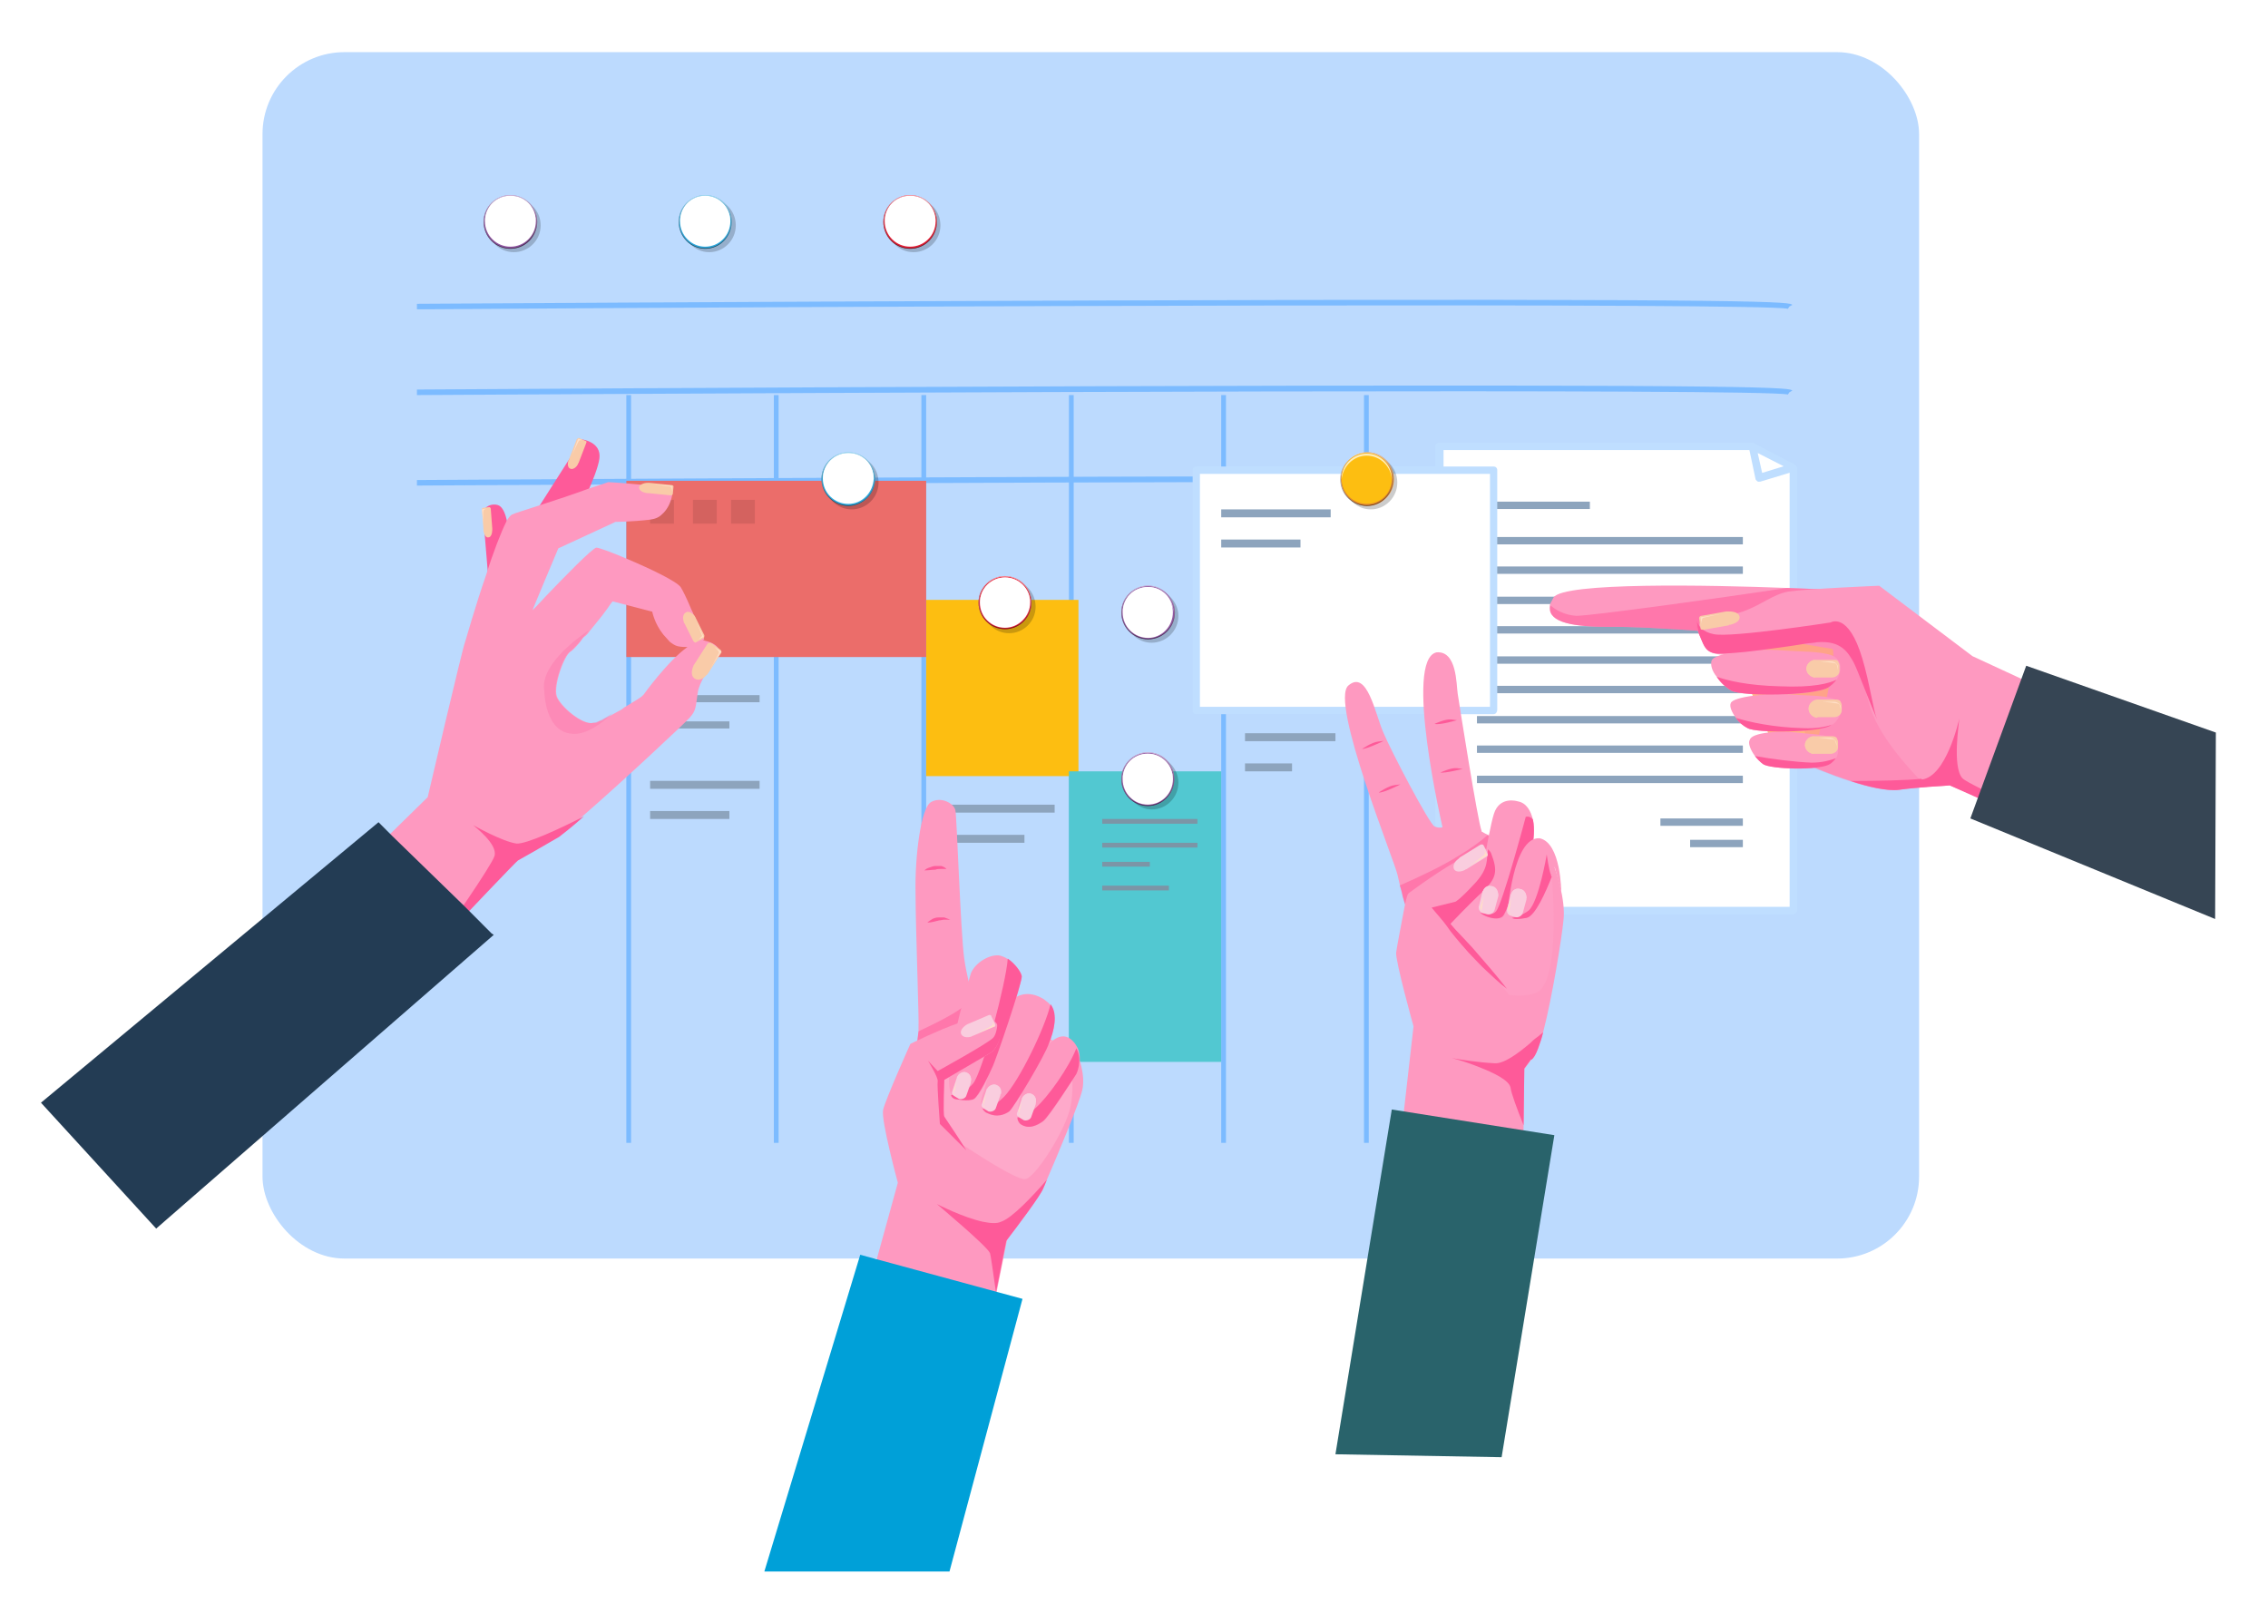 <?xml version="1.0" encoding="UTF-8"?>
<svg width="609px" height="436px" viewBox="0 0 609 436" version="1.1" xmlns="http://www.w3.org/2000/svg" xmlns:xlink="http://www.w3.org/1999/xlink">
    <title>img/product vision board</title>
    <defs>
        <filter x="-7.9%" y="-11.3%" width="115.8%" height="122.6%" filterUnits="objectBoundingBox" id="filter-1">
            <feOffset dx="0" dy="8" in="SourceAlpha" result="shadowOffsetOuter1"></feOffset>
            <feGaussianBlur stdDeviation="8" in="shadowOffsetOuter1" result="shadowBlurOuter1"></feGaussianBlur>
            <feColorMatrix values="0 0 0 0 0   0 0 0 0 0   0 0 0 0 0  0 0 0 0.1 0" type="matrix" in="shadowBlurOuter1" result="shadowMatrixOuter1"></feColorMatrix>
            <feMerge>
                <feMergeNode in="shadowMatrixOuter1"></feMergeNode>
                <feMergeNode in="SourceGraphic"></feMergeNode>
            </feMerge>
        </filter>
        <linearGradient x1="50.311%" y1="100.592%" x2="50.311%" y2="1.568%" id="linearGradient-2">
            <stop stop-color="#FFFFFF" offset="0%"></stop>
            <stop stop-color="#FFFFFF" offset="100%"></stop>
        </linearGradient>
        <linearGradient x1="50.296%" y1="100.071%" x2="50.296%" y2="-0.586%" id="linearGradient-3">
            <stop stop-color="#000000" offset="0%"></stop>
            <stop stop-color="#FFFFFF" offset="100%"></stop>
        </linearGradient>
        <linearGradient x1="49.888%" y1="100.595%" x2="49.888%" y2="1.569%" id="linearGradient-4">
            <stop stop-color="#FFFFFF" offset="0%"></stop>
            <stop stop-color="#FFFFFF" offset="100%"></stop>
        </linearGradient>
        <linearGradient x1="49.894%" y1="100.072%" x2="49.894%" y2="-0.585%" id="linearGradient-5">
            <stop stop-color="#000000" offset="0%"></stop>
            <stop stop-color="#FFFFFF" offset="100%"></stop>
        </linearGradient>
        <linearGradient x1="49.386%" y1="100.592%" x2="49.386%" y2="1.568%" id="linearGradient-6">
            <stop stop-color="#FFFFFF" offset="0%"></stop>
            <stop stop-color="#FFFFFF" offset="100%"></stop>
        </linearGradient>
        <linearGradient x1="49.418%" y1="100.072%" x2="49.418%" y2="-0.586%" id="linearGradient-7">
            <stop stop-color="#000000" offset="0%"></stop>
            <stop stop-color="#FFFFFF" offset="100%"></stop>
        </linearGradient>
        <linearGradient x1="50.181%" y1="99.835%" x2="50.181%" y2="0.811%" id="linearGradient-8">
            <stop stop-color="#FFFFFF" offset="0%"></stop>
            <stop stop-color="#FFFFFF" offset="100%"></stop>
        </linearGradient>
        <linearGradient x1="49.528%" y1="100.636%" x2="49.528%" y2="-0.022%" id="linearGradient-9">
            <stop stop-color="#000000" offset="0%"></stop>
            <stop stop-color="#FFFFFF" offset="100%"></stop>
        </linearGradient>
        <linearGradient x1="50.019%" y1="99.497%" x2="50.019%" y2="0.473%" id="linearGradient-10">
            <stop stop-color="#FFFFFF" offset="0%"></stop>
            <stop stop-color="#FFFFFF" offset="100%"></stop>
        </linearGradient>
        <linearGradient x1="50.019%" y1="100.315%" x2="50.019%" y2="-0.342%" id="linearGradient-11">
            <stop stop-color="#000000" offset="0%"></stop>
            <stop stop-color="#FFFFFF" offset="100%"></stop>
        </linearGradient>
        <linearGradient x1="49.501%" y1="100.543%" x2="49.501%" y2="1.519%" id="linearGradient-12">
            <stop stop-color="#FFFFFF" offset="0%"></stop>
            <stop stop-color="#FFFFFF" offset="100%"></stop>
        </linearGradient>
        <linearGradient x1="49.528%" y1="100.024%" x2="49.528%" y2="-0.632%" id="linearGradient-13">
            <stop stop-color="#000000" offset="0%"></stop>
            <stop stop-color="#FFFFFF" offset="100%"></stop>
        </linearGradient>
        <linearGradient x1="50.464%" y1="100.024%" x2="50.464%" y2="-0.632%" id="linearGradient-14">
            <stop stop-color="#000000" offset="0%"></stop>
            <stop stop-color="#FFFFFF" offset="100%"></stop>
        </linearGradient>
        <linearGradient x1="50.357%" y1="99.904%" x2="50.357%" y2="0.878%" id="linearGradient-15">
            <stop stop-color="#FFFFFF" offset="0%"></stop>
            <stop stop-color="#FFFFFF" offset="100%"></stop>
        </linearGradient>
        <linearGradient x1="50.313%" y1="100.699%" x2="50.313%" y2="0.042%" id="linearGradient-16">
            <stop stop-color="#000000" offset="0%"></stop>
            <stop stop-color="#FFFFFF" offset="100%"></stop>
        </linearGradient>
    </defs>
    <g id="🟢--02-Services" stroke="none" stroke-width="1" fill="none" fill-rule="evenodd">
        <g id="02-11c-Discovery-Phase" transform="translate(-53, -1854)" fill-rule="nonzero">
            <g id="Stap-2-Productviesie" transform="translate(64, 1784)">
                <g id="img/product-vision-board" filter="url(#filter-1)" transform="translate(0, 76)">
                    <g id="Group" transform="translate(24.832, 0)" fill="#BCDAFE">
                        <rect id="Rectangle" x="34.658" y="0" width="444.82" height="323.919" rx="22"></rect>
                    </g>
                    <g id="Group" transform="translate(171.239, 38.365)">
                        <path d="M15.335,8.135 C15.335,12.203 12.049,15.346 8.215,15.346 C4.199,15.346 1.095,12.018 1.095,8.135 C1.095,4.068 4.381,0.924 8.215,0.924 C12.049,0.924 15.335,4.068 15.335,8.135 Z" id="Path" fill="#000000" opacity="0.2"></path>
                        <path d="M14.239,7.211 C14.239,11.278 10.953,14.422 7.12,14.422 C3.103,14.422 0,11.094 0,7.211 C0,3.143 3.286,0 7.12,0 C11.136,0 14.239,3.143 14.239,7.211 Z" id="Path" fill="#30A9DE"></path>
                        <path d="M7.12,13.867 C3.469,13.867 0.365,10.909 0.365,7.026 C0.365,3.143 3.286,0.185 7.12,0.185 C10.771,0.185 13.874,3.143 13.874,7.026 C13.874,10.909 10.771,13.867 7.12,13.867 Z" id="Path" fill="url(#linearGradient-2)"></path>
                        <path d="M7.12,0.924 C10.771,0.924 13.692,3.883 13.874,7.396 C13.874,7.396 13.874,7.211 13.874,7.211 C13.874,3.513 10.953,0.37 7.12,0.37 C3.469,0.37 0.365,3.328 0.365,7.211 C0.365,7.211 0.365,7.396 0.365,7.396 C0.548,3.883 3.469,0.924 7.12,0.924 Z" id="Path" fill="#FFFFFF" opacity="0.7"></path>
                        <path d="M7.12,0 C3.103,0 0,3.328 0,7.211 C0,11.278 3.286,14.422 7.12,14.422 C11.136,14.422 14.239,11.094 14.239,7.211 C14.239,3.143 11.136,0 7.12,0 Z M7.12,14.237 C3.286,14.237 0.183,11.094 0.183,7.211 C0.183,3.328 3.286,0.185 7.12,0.185 C10.953,0.185 14.057,3.328 14.057,7.211 C14.057,11.094 10.953,14.237 7.12,14.237 Z" id="Shape" fill="url(#linearGradient-3)" opacity="0.6"></path>
                    </g>
                    <g id="Group" transform="translate(226.188, 38.365)">
                        <path d="M15.335,8.135 C15.335,12.203 12.009,15.346 8.129,15.346 C4.065,15.346 0.924,12.018 0.924,8.135 C0.924,4.253 4.249,0.924 8.129,0.924 C12.194,0.924 15.335,4.068 15.335,8.135 Z" id="Path" fill="#000000" opacity="0.2"></path>
                        <ellipse id="Oval" fill="#E71D36" cx="7.206" cy="7.211" rx="7.206" ry="7.211"></ellipse>
                        <path d="M7.206,13.867 C3.51,13.867 0.37,10.909 0.37,7.026 C0.37,3.143 3.326,0.185 7.206,0.185 C11.085,0.185 14.041,3.143 14.041,7.026 C14.041,10.909 10.901,13.867 7.206,13.867 Z" id="Path" fill="url(#linearGradient-4)"></path>
                        <path d="M7.206,0.924 C10.901,0.924 13.857,3.883 14.041,7.396 C14.041,7.396 14.041,7.211 14.041,7.211 C14.041,3.513 11.085,0.37 7.206,0.37 C3.326,0.37 0.37,3.328 0.37,7.211 C0.37,7.211 0.37,7.396 0.37,7.396 C0.554,3.883 3.51,0.924 7.206,0.924 Z" id="Path" fill="#FFFFFF" opacity="0.7"></path>
                        <path d="M7.206,0 C3.141,0 0,3.328 0,7.211 C0,11.278 3.326,14.422 7.206,14.422 C11.27,14.422 14.411,11.094 14.411,7.211 C14.411,3.143 11.27,0 7.206,0 Z M7.206,14.237 C3.326,14.237 0.185,11.094 0.185,7.211 C0.185,3.328 3.326,0.185 7.206,0.185 C11.085,0.185 14.226,3.328 14.226,7.211 C14.226,11.094 11.085,14.237 7.206,14.237 Z" id="Shape" fill="url(#linearGradient-5)" opacity="0.6"></path>
                    </g>
                    <g id="Group" transform="translate(118.845, 38.365)">
                        <path d="M15.335,8.135 C15.335,12.203 12.009,15.346 8.129,15.346 C4.249,15.346 0.924,12.203 0.924,8.135 C0.924,4.068 4.249,0.924 8.129,0.924 C12.009,0.924 15.335,4.068 15.335,8.135 Z" id="Path" fill="#000000" opacity="0.2"></path>
                        <path d="M14.411,7.211 C14.411,11.278 11.085,14.422 7.206,14.422 C3.141,14.422 0,11.094 0,7.211 C0,3.143 3.326,0 7.206,0 C11.085,0 14.411,3.143 14.411,7.211 Z" id="Path" fill="#9055A2"></path>
                        <path d="M7.206,13.867 C3.51,13.867 0.37,10.909 0.37,7.026 C0.37,3.143 3.326,0.185 7.206,0.185 C11.085,0.185 14.041,3.143 14.041,7.026 C14.041,10.909 10.901,13.867 7.206,13.867 Z" id="Path" fill="url(#linearGradient-6)"></path>
                        <path d="M7.206,0.924 C10.901,0.924 13.857,3.883 14.041,7.396 C14.041,7.396 14.041,7.211 14.041,7.211 C14.041,3.513 11.085,0.37 7.206,0.37 C3.326,0.37 0.37,3.328 0.37,7.211 C0.37,7.211 0.37,7.396 0.37,7.396 C0.554,3.883 3.51,0.924 7.206,0.924 Z" id="Path" fill="#FFFFFF" opacity="0.7"></path>
                        <path d="M7.206,0 C3.141,0 0,3.328 0,7.211 C0,11.278 3.326,14.422 7.206,14.422 C11.27,14.422 14.411,11.094 14.411,7.211 C14.411,3.143 11.085,0 7.206,0 Z M7.206,14.237 C3.326,14.237 0.185,11.094 0.185,7.211 C0.185,3.328 3.326,0.185 7.206,0.185 C11.085,0.185 14.226,3.328 14.226,7.211 C14.041,11.094 10.901,14.237 7.206,14.237 Z" id="Shape" fill="url(#linearGradient-7)" opacity="0.6"></path>
                    </g>
                    <g id="Group" transform="translate(290.083, 143.231)">
                        <path d="M15.335,8.135 C15.335,12.203 12.009,15.346 8.129,15.346 C4.249,15.346 0.924,12.018 0.924,8.135 C0.924,4.068 4.249,0.924 8.129,0.924 C12.009,0.924 15.335,4.253 15.335,8.135 Z" id="Path" fill="#000000" opacity="0.2"></path>
                        <path d="M14.411,7.211 C14.411,11.278 11.085,14.422 7.206,14.422 C3.141,14.422 0,11.094 0,7.211 C0,3.143 3.326,0 7.206,0 C11.085,0 14.411,3.328 14.411,7.211 Z" id="Path" fill="#9055A2"></path>
                        <path d="M7.206,14.052 C3.51,14.052 0.37,11.094 0.37,7.211 C0.37,3.328 3.326,0.37 7.206,0.37 C11.085,0.37 13.857,3.513 13.857,7.211 C13.857,10.909 10.901,14.052 7.206,14.052 Z" id="Path" fill="url(#linearGradient-8)"></path>
                        <path d="M7.206,0.924 C10.901,0.924 13.857,3.883 14.041,7.396 C14.041,7.396 14.041,7.211 14.041,7.211 C14.041,3.513 11.085,0.37 7.206,0.37 C3.326,0.37 0.37,3.328 0.37,7.211 C0.37,7.211 0.37,7.396 0.37,7.396 C0.554,3.883 3.51,0.924 7.206,0.924 Z" id="Path" fill="#FFFFFF" opacity="0.7"></path>
                        <path d="M7.206,0 C3.141,0 0,3.328 0,7.211 C0,11.278 3.326,14.422 7.206,14.422 C11.27,14.422 14.411,11.094 14.411,7.211 C14.411,3.328 11.085,0 7.206,0 Z M7.206,14.237 C3.326,14.237 0.185,11.094 0.185,7.211 C0.185,3.328 3.326,0.185 7.206,0.185 C11.085,0.185 14.226,3.328 14.226,7.211 C14.226,11.094 11.085,14.237 7.206,14.237 Z" id="Shape" fill="url(#linearGradient-9)" opacity="0.6"></path>
                    </g>
                    <path d="M100.954,69.058 L100.954,67.569 C101.942,67.569 193.628,66.974 284.326,66.676 C468.489,66.081 469.674,67.123 470.267,67.867 L469.477,68.314 L469.081,68.909 C462.561,67.272 225.442,68.165 100.954,69.058 Z" id="Path" fill="#7CBBFF"></path>
                    <path d="M100.954,92.077 L100.954,90.589 C101.942,90.589 193.628,89.993 284.326,89.696 C468.489,89.1 469.674,90.142 470.267,90.886 L469.477,91.333 L469.081,91.928 C462.561,90.291 225.442,91.333 100.954,92.077 Z" id="Path" fill="#7CBBFF"></path>
                    <path d="M100.954,116.375 L100.954,114.887 C101.942,114.887 193.628,114.291 284.326,113.994 C468.489,113.398 469.674,114.44 470.267,115.184 L469.477,115.631 L469.081,116.226 C462.561,114.589 225.442,115.631 100.954,116.375 Z" id="Path" fill="#7CBBFF"></path>
                    <g id="Group" transform="translate(374.425, 104.865)">
                        <g>
                            <polygon id="Path" fill="#FFFFFF" points="0.997 0.989 0.997 125.617 96.123 125.617 96.123 6.726 85.155 0.989"></polygon>
                            <path d="M96.123,126.606 L0.997,126.606 C0.399,126.606 0,126.21 0,125.617 L0,0.989 C0,0.396 0.399,0 0.997,0 L85.155,0 C85.354,0 85.554,0 85.554,0.198 L96.522,5.935 C96.921,6.132 97.12,6.528 97.12,6.726 L97.12,125.617 C97.12,126.21 96.522,126.606 96.123,126.606 Z M1.994,124.627 L95.126,124.627 L95.126,7.319 L84.955,1.978 L2.194,1.978 L2.194,124.627 L1.994,124.627 Z" id="Shape" fill="#BFDEFF"></path>
                        </g>
                        <g transform="translate(84.158, 0.049)">
                            <polygon id="Path" fill="#FFFFFF" points="0.997 0.94 11.966 6.676 2.792 9.446"></polygon>
                            <path d="M2.792,10.435 C2.593,10.435 2.393,10.435 2.194,10.237 C1.994,10.039 1.795,9.842 1.795,9.644 L0,1.137 C0,0.742 0,0.346 0.399,0.148 C0.798,-0.049 1.197,-0.049 1.396,0.148 L12.364,5.885 C12.763,6.083 12.963,6.479 12.963,6.874 C12.963,7.27 12.564,7.666 12.165,7.666 L2.991,10.435 C2.991,10.237 2.991,10.435 2.792,10.435 Z M2.393,2.72 L3.59,8.061 L9.373,6.281 L2.393,2.72 Z" id="Shape" fill="#BFDEFF"></path>
                        </g>
                        <rect id="Rectangle" fill="#8DA4BD" x="11.168" y="15.826" width="30.313" height="1.978"></rect>
                        <rect id="Rectangle" fill="#8DA4BD" x="60.426" y="100.889" width="22.136" height="1.978"></rect>
                        <rect id="Rectangle" fill="#8DA4BD" x="68.403" y="106.626" width="14.159" height="1.978"></rect>
                        <rect id="Rectangle" fill="#8DA4BD" x="11.168" y="25.321" width="71.394" height="1.978"></rect>
                        <rect id="Rectangle" fill="#8DA4BD" x="11.168" y="33.234" width="71.394" height="1.978"></rect>
                        <rect id="Rectangle" fill="#8DA4BD" x="11.168" y="41.345" width="71.394" height="1.978"></rect>
                        <rect id="Rectangle" fill="#8DA4BD" x="11.168" y="49.258" width="71.394" height="1.978"></rect>
                        <rect id="Rectangle" fill="#8DA4BD" x="11.168" y="57.368" width="71.394" height="1.978"></rect>
                        <rect id="Rectangle" fill="#8DA4BD" x="11.168" y="65.281" width="71.394" height="1.978"></rect>
                        <rect id="Rectangle" fill="#8DA4BD" x="11.168" y="73.392" width="71.394" height="1.978"></rect>
                        <rect id="Rectangle" fill="#8DA4BD" x="11.168" y="81.305" width="71.394" height="1.978"></rect>
                        <rect id="Rectangle" fill="#8DA4BD" x="11.168" y="89.415" width="71.394" height="1.978"></rect>
                    </g>
                    <rect id="Rectangle" fill="#7CBBFF" x="157.182" y="92.077" width="1.278" height="200.779"></rect>
                    <rect id="Rectangle" fill="#7CBBFF" x="196.796" y="92.077" width="1.278" height="200.779"></rect>
                    <rect id="Rectangle" fill="#7CBBFF" x="236.411" y="92.077" width="1.278" height="200.779"></rect>
                    <rect id="Rectangle" fill="#7CBBFF" x="276.026" y="92.077" width="1.278" height="200.779"></rect>
                    <rect id="Rectangle" fill="#7CBBFF" x="316.919" y="92.077" width="1.278" height="200.779"></rect>
                    <rect id="Rectangle" fill="#7CBBFF" x="355.256" y="92.077" width="1.278" height="200.779"></rect>
                    <rect id="Rectangle" fill="#FDBE11" x="237.689" y="147.067" width="40.893" height="47.317"></rect>
                    <rect id="Rectangle" fill="#EB6D6A" x="157.182" y="115.096" width="80.508" height="47.317"></rect>
                    <g id="Group" transform="translate(309.252, 111.26)">
                        <rect id="Rectangle" fill="#FFFFFF" x="0.974" y="0.987" width="79.838" height="64.329"></rect>
                        <path d="M80.812,66.5 L0.974,66.5 C0.389,66.5 0,66.105 0,65.513 L0,0.987 C0,0.395 0.389,0 0.974,0 L80.812,0 C81.396,0 81.786,0.395 81.786,0.987 L81.786,65.316 C81.786,65.908 81.396,66.5 80.812,66.5 Z M1.947,64.527 L79.838,64.527 L79.838,1.973 L1.947,1.973 L1.947,64.527 Z" id="Shape" fill="#BFDEFF"></path>
                    </g>
                    <rect id="Rectangle" fill="#52C8D1" x="276.026" y="193.106" width="40.893" height="78.01"></rect>
                    <g id="Group" transform="translate(316.919, 122.769)" fill="#8DA4BD">
                        <rect id="Rectangle" x="0" y="0" width="29.392" height="2.131"></rect>
                        <rect id="Rectangle" x="0" y="8.099" width="21.284" height="2.131"></rect>
                    </g>
                    <g id="Group" transform="translate(163.571, 172.644)" fill="#8DA4BD">
                        <rect id="Rectangle" x="0" y="0" width="29.392" height="1.905"></rect>
                        <rect id="Rectangle" x="0" y="7.047" width="21.284" height="1.905"></rect>
                    </g>
                    <g id="Group" transform="translate(163.571, 195.663)" fill="#8DA4BD">
                        <rect id="Rectangle" x="0" y="0" width="29.392" height="2.131"></rect>
                        <rect id="Rectangle" x="0" y="8.099" width="21.284" height="2.131"></rect>
                    </g>
                    <g id="Group" transform="translate(242.801, 202.058)" fill="#8DA4BD">
                        <rect id="Rectangle" x="0" y="0" width="29.392" height="2.131"></rect>
                        <rect id="Rectangle" x="0" y="8.099" width="21.284" height="2.131"></rect>
                    </g>
                    <g id="Group" transform="translate(323.309, 182.875)" fill="#8DA4BD">
                        <rect id="Rectangle" x="0" y="0" width="24.28" height="2.131"></rect>
                        <rect id="Rectangle" x="0" y="8.099" width="12.626" height="2.131"></rect>
                    </g>
                    <rect id="Rectangle" fill="#D4625F" x="163.571" y="120.211" width="6.389" height="6.394"></rect>
                    <rect id="Rectangle" fill="#D4625F" x="175.072" y="120.211" width="6.389" height="6.394"></rect>
                    <rect id="Rectangle" fill="#D4625F" x="185.295" y="120.211" width="6.389" height="6.394"></rect>
                    <g id="Group" transform="translate(290.083, 187.99)">
                        <path d="M15.335,8.135 C15.335,12.203 12.049,15.346 8.215,15.346 C4.381,15.346 1.095,12.018 1.095,8.135 C1.095,4.068 4.381,0.924 8.215,0.924 C12.049,0.924 15.335,4.253 15.335,8.135 Z" id="Path" fill="#000000" opacity="0.2"></path>
                        <path d="M14.239,7.211 C14.239,11.278 10.953,14.422 7.12,14.422 C3.103,14.422 0,11.094 0,7.211 C0,3.143 3.286,0 7.12,0 C11.136,0 14.239,3.143 14.239,7.211 Z" id="Path" fill="#9055A2"></path>
                        <path d="M7.12,14.052 C3.469,14.052 0.365,11.094 0.365,7.211 C0.365,3.328 3.286,0.37 7.12,0.37 C10.771,0.37 13.874,3.328 13.874,7.211 C13.874,11.094 10.771,14.052 7.12,14.052 Z" id="Path" fill="url(#linearGradient-10)"></path>
                        <path d="M7.12,0.924 C10.771,0.924 13.692,3.883 13.874,7.396 C13.874,7.396 13.874,7.211 13.874,7.211 C13.874,3.513 10.953,0.37 7.12,0.37 C3.469,0.37 0.365,3.328 0.365,7.211 C0.365,7.211 0.365,7.396 0.365,7.396 C0.548,3.883 3.469,0.924 7.12,0.924 Z" id="Path" fill="#FFFFFF" opacity="0.7"></path>
                        <path d="M7.12,0 C3.103,0 0,3.328 0,7.211 C0,11.278 3.286,14.422 7.12,14.422 C11.136,14.422 14.239,11.094 14.239,7.211 C14.239,3.143 11.136,0 7.12,0 Z M7.12,14.237 C3.286,14.237 0.183,11.094 0.183,7.211 C0.183,3.328 3.286,0.185 7.12,0.185 C10.953,0.185 14.057,3.328 14.057,7.211 C14.057,11.094 10.953,14.237 7.12,14.237 Z" id="Shape" fill="url(#linearGradient-11)" opacity="0.6"></path>
                    </g>
                    <g id="Group" transform="translate(209.575, 107.423)">
                        <path d="M15.335,8.135 C15.335,12.203 12.009,15.346 8.129,15.346 C4.065,15.346 0.924,12.018 0.924,8.135 C0.924,4.068 4.249,0.924 8.129,0.924 C12.194,0.924 15.335,4.068 15.335,8.135 Z" id="Path" fill="#000000" opacity="0.2"></path>
                        <path d="M14.411,7.211 C14.411,11.278 11.085,14.422 7.206,14.422 C3.326,14.422 0,11.094 0,7.211 C0,3.143 3.326,0 7.206,0 C11.085,0 14.411,3.143 14.411,7.211 Z" id="Path" fill="#30A9DE"></path>
                        <path d="M7.206,13.867 C3.51,13.867 0.37,10.909 0.37,7.026 C0.37,3.328 3.326,0.185 7.206,0.185 C11.085,0.185 14.041,3.143 14.041,7.026 C13.857,10.909 10.901,13.867 7.206,13.867 Z" id="Path" fill="url(#linearGradient-12)"></path>
                        <path d="M7.206,0.924 C10.901,0.924 13.857,3.883 14.041,7.396 C14.041,7.396 14.041,7.211 14.041,7.211 C14.041,3.513 11.085,0.37 7.206,0.37 C3.326,0.37 0.37,3.328 0.37,7.211 C0.37,7.211 0.37,7.396 0.37,7.396 C0.554,3.698 3.51,0.924 7.206,0.924 Z" id="Path" fill="#FFFFFF" opacity="0.7"></path>
                        <path d="M7.206,0 C3.141,0 0,3.328 0,7.211 C0,11.278 3.326,14.422 7.206,14.422 C11.085,14.422 14.411,11.094 14.411,7.211 C14.411,3.143 11.085,0 7.206,0 Z M7.206,14.237 C3.326,14.237 0.185,11.094 0.185,7.211 C0.185,3.328 3.326,0.185 7.206,0.185 C11.085,0.185 14.226,3.328 14.226,7.211 C14.226,11.094 11.085,14.237 7.206,14.237 Z" id="Shape" fill="url(#linearGradient-13)" opacity="0.6"></path>
                    </g>
                    <g id="Group" transform="translate(348.867, 107.423)">
                        <path d="M15.335,8.135 C15.335,12.203 12.049,15.346 8.215,15.346 C4.199,15.346 1.095,12.018 1.095,8.135 C1.095,4.068 4.381,0.924 8.215,0.924 C12.049,0.924 15.335,4.068 15.335,8.135 Z" id="Path" fill="#000000" opacity="0.2"></path>
                        <path d="M14.422,7.211 C14.422,11.278 11.136,14.422 7.302,14.422 C3.286,14.422 0.183,11.094 0.183,7.211 C0.183,3.143 3.469,0 7.302,0 C11.136,0 14.422,3.143 14.422,7.211 Z" id="Path" fill="#DE8430"></path>
                        <path d="M7.12,13.867 C3.469,13.867 0.365,10.909 0.365,7.026 C0.365,3.328 3.286,0.185 7.12,0.185 C10.771,0.185 13.874,3.143 13.874,7.026 C13.874,10.909 10.953,13.867 7.12,13.867 Z" id="Path" fill="#FDBE11"></path>
                        <path d="M7.12,0.924 C10.771,0.924 13.692,3.883 13.874,7.396 C13.874,7.396 13.874,7.211 13.874,7.211 C13.874,3.513 10.953,0.37 7.12,0.37 C3.469,0.37 0.365,3.328 0.365,7.211 C0.365,7.211 0.365,7.396 0.365,7.396 C0.73,3.698 3.651,0.924 7.12,0.924 Z" id="Path" fill="#FFFFFF" opacity="0.7"></path>
                        <path d="M7.12,0 C3.103,0 0,3.328 0,7.211 C0,11.278 3.286,14.422 7.12,14.422 C11.136,14.422 14.239,11.094 14.239,7.211 C14.422,3.143 11.136,0 7.12,0 Z M7.12,14.237 C3.286,14.237 0.183,11.094 0.183,7.211 C0.183,3.328 3.286,0.185 7.12,0.185 C10.953,0.185 14.057,3.328 14.057,7.211 C14.057,11.094 10.953,14.237 7.12,14.237 Z" id="Shape" fill="url(#linearGradient-14)" opacity="0.6"></path>
                    </g>
                    <g id="Group" transform="translate(251.746, 140.673)">
                        <path d="M15.335,8.221 C15.335,12.24 12.049,15.346 8.215,15.346 C4.199,15.346 1.095,12.058 1.095,8.221 C1.095,4.385 4.381,1.096 8.215,1.096 C12.049,0.913 15.335,4.202 15.335,8.221 Z" id="Path" fill="#000000" opacity="0.2"></path>
                        <ellipse id="Oval" fill="#E71D36" cx="7.12" cy="7.125" rx="7.12" ry="7.125"></ellipse>
                        <path d="M7.12,13.885 C3.469,13.885 0.365,10.962 0.365,7.125 C0.365,3.471 3.286,0.365 7.12,0.365 C10.771,0.365 13.874,3.288 13.874,7.125 C13.874,10.779 10.771,13.885 7.12,13.885 Z" id="Path" fill="url(#linearGradient-15)"></path>
                        <path d="M7.12,0.913 C10.771,0.913 13.692,3.837 13.874,7.308 C13.874,7.308 13.874,7.125 13.874,7.125 C13.874,3.471 10.953,0.365 7.12,0.365 C3.469,0.365 0.365,3.288 0.365,7.125 C0.365,7.125 0.365,7.308 0.365,7.308 C0.548,3.837 3.651,0.913 7.12,0.913 Z" id="Path" fill="#FFFFFF" opacity="0.7"></path>
                        <path d="M7.12,0 C3.103,0 0,3.288 0,7.125 C0,11.144 3.286,14.25 7.12,14.25 C11.136,14.25 14.239,10.962 14.239,7.125 C14.422,3.288 11.136,0 7.12,0 Z M7.12,14.067 C3.286,14.067 0.183,10.962 0.183,7.125 C0.183,3.288 3.286,0.183 7.12,0.183 C10.953,0.183 14.057,3.288 14.057,7.125 C14.057,10.962 10.953,14.067 7.12,14.067 Z" id="Shape" fill="url(#linearGradient-16)" opacity="0.6"></path>
                    </g>
                    <g id="Group" transform="translate(0, 103.586)">
                        <g transform="translate(69.557, 0.395)">
                            <path d="M55.961,24.708 C55.961,24.708 55.567,18.185 53.006,17.592 C50.444,16.999 49.065,19.173 49.065,19.173 L50.641,38.149 L55.961,24.708 Z" id="Path" fill="#FE5A99"></path>
                            <path d="M62.07,21.347 L75.666,0 C75.666,0 80.986,0.593 80.395,5.139 C79.804,9.685 74.09,20.754 74.09,20.754 L62.07,21.347 Z" id="Path" fill="#FE5A99"></path>
                            <path d="M109.164,54.159 C108.967,54.159 108.573,53.962 108.376,53.962 C108.376,53.962 108.179,53.962 108.179,53.962 C108.179,53.962 108.179,53.962 108.179,53.962 C108.179,53.962 108.179,53.962 108.179,53.962 C108.376,53.764 108.573,53.764 108.573,53.764 C108.573,53.764 108.376,53.369 108.179,52.776 C107.982,52.183 107.588,51.59 107.193,50.601 C106.799,49.415 106.208,48.229 105.617,46.846 C105.42,46.253 105.026,45.66 104.829,45.067 C103.844,42.695 102.858,40.718 102.267,39.73 C101.282,38.149 93.794,34.591 87.686,32.021 C83.548,30.242 80.198,29.056 79.607,29.056 C78.622,29.056 70.74,37.16 66.011,42.102 C64.04,44.276 62.661,45.66 62.464,45.857 L62.661,45.264 L65.617,38.149 L69.36,29.254 L84.73,22.138 C84.73,22.138 89.065,22.138 93.991,21.545 C95.371,21.347 96.356,20.952 97.144,20.161 C99.706,17.987 100.297,14.034 99.903,13.441 C99.903,13.243 99.312,13.243 98.72,13.046 C97.341,12.848 94.977,12.453 92.415,12.255 C91.824,12.255 91.036,12.057 90.444,12.057 C86.504,11.662 82.76,11.464 82.76,11.464 C82.76,11.464 80.592,12.255 77.439,13.243 C73.695,14.627 68.375,16.406 64.04,17.79 C60.493,18.975 57.735,19.766 56.947,20.161 C56.552,20.359 55.961,20.952 55.37,22.138 L55.37,22.138 C53.991,24.905 51.823,30.44 50.05,36.172 L50.05,36.172 C47.094,44.671 44.533,53.764 44.336,54.357 C43.744,55.543 34.286,96.063 34.286,96.063 L0,129.666 L24.237,148.641 C24.237,148.641 29.36,143.305 35.468,136.782 C45.321,126.503 57.932,113.062 58.326,112.865 C58.917,112.469 65.617,108.714 69.36,106.54 C70.346,105.947 72.71,103.97 76.06,101.005 C86.109,92.308 103.252,76.297 104.632,74.716 C106.405,72.739 106.208,71.949 106.799,67.996 C106.996,66.612 107.785,64.833 108.77,63.252 L108.77,63.252 C110.149,60.88 111.923,58.508 112.514,57.717 C112.711,57.519 112.711,57.322 112.711,57.322 C112.711,57.322 112.908,55.148 109.164,54.159 Z M104.041,55.741 C104.238,55.741 104.238,55.741 104.041,55.741 C98.72,59.496 92.218,68.589 92.218,68.589 C92.218,68.589 92.218,68.589 92.021,68.786 C92.021,68.786 91.824,68.786 91.824,68.984 C91.036,69.577 89.065,70.763 87.095,71.949 C86.898,72.146 86.504,72.344 86.306,72.542 C85.518,72.937 84.927,73.332 84.139,73.728 C84.139,73.728 84.139,73.728 84.139,73.728 C83.548,74.123 82.957,74.321 82.366,74.716 C82.168,74.716 82.168,74.914 81.971,74.914 C81.774,75.111 81.577,75.111 81.38,75.309 C81.183,75.309 81.183,75.507 80.986,75.507 C80.986,75.507 80.789,75.507 80.789,75.507 C80.198,75.704 79.804,76.1 79.41,76.1 C79.41,76.1 79.213,76.1 79.213,76.1 C79.213,76.1 79.016,76.1 79.016,76.1 C79.016,76.1 79.016,76.1 79.016,76.1 C79.016,76.1 78.819,76.1 78.819,76.1 C76.06,76.89 69.952,71.751 68.966,68.984 C67.981,66.217 70.937,57.915 72.71,56.926 C73.104,56.729 74.09,55.741 75.075,54.555 C75.272,54.357 75.469,53.962 75.666,53.764 C75.863,53.369 76.257,52.973 76.651,52.776 C76.848,52.578 77.045,52.38 77.242,52.183 C77.439,51.985 77.636,51.59 77.833,51.392 C79.016,50.008 80.198,48.427 81.183,47.241 C81.38,47.043 81.577,46.648 81.774,46.45 C81.971,46.253 82.168,45.857 82.366,45.66 C83.154,44.474 83.745,43.683 83.942,43.486 C83.942,43.486 83.942,43.486 83.942,43.486 C83.942,43.486 83.942,43.486 83.942,43.486 L94.582,46.253 C94.582,46.253 95.174,49.415 97.538,52.38 C98.129,52.973 98.72,53.764 99.312,54.357 C100.1,54.95 100.691,55.345 101.479,55.543 C102.464,55.741 103.252,55.741 104.041,55.741 Z" id="Shape" fill="#FE99C0"></path>
                            <path d="M76.257,101.203 C72.907,104.168 70.346,106.144 69.557,106.737 C65.814,108.911 59.311,112.667 58.523,113.062 C58.129,113.26 45.321,126.701 35.665,136.979 C39.606,131.445 51.429,114.446 52.217,111.876 C53.203,108.714 46.897,103.97 46.503,103.575 C46.897,103.772 54.188,107.923 58.129,108.516 C60.69,108.714 69.755,104.563 76.257,101.203 Z" id="Path" fill="#FE5A99"></path>
                            <path d="M108.376,53.962 C105.026,55.741 97.144,60.484 94.977,67.007 C94.977,69.181 95.174,70.565 95.174,70.565 C95.174,70.565 93.794,69.379 91.627,70.17 C89.459,70.96 79.607,76.89 78.425,76.297 C81.183,75.507 92.021,68.391 92.021,68.391 C92.021,68.391 98.523,59.298 104.041,55.543 C102.661,55.938 109.361,53.566 108.376,53.962 Z" id="Path" fill-opacity="0" fill="#000000"></path>
                            <path d="M101.873,55.345 C101.676,55.345 101.676,55.543 101.479,55.543 C100.691,55.345 99.903,54.95 99.312,54.357 C98.523,53.764 97.932,53.171 97.538,52.38 C94.977,49.218 94.582,46.253 94.582,46.253 L83.942,43.486 C83.942,43.486 78.425,50.799 75.075,54.752 C78.425,50.008 82.563,43.683 82.563,43.09 C82.563,41.904 81.577,34.591 81.577,34.591 C81.577,34.591 83.942,41.114 85.124,41.707 C86.306,42.3 94.188,44.869 94.188,44.869 L97.932,42.102 C97.932,42.102 95.962,45.067 96.159,47.043 C96.356,48.822 99.706,54.752 101.873,55.345 Z" id="Path" fill-opacity="0" fill="#000000"></path>
                            <path d="M97.144,20.161 C96.356,20.952 95.174,21.545 93.991,21.545 C88.868,22.138 84.73,22.138 84.73,22.138 L69.36,29.254 L65.617,38.149 L67.784,29.254 L64.828,26.091 C64.828,26.091 68.178,27.87 69.952,27.475 C71.725,26.882 82.76,21.545 82.76,21.545 L83.745,16.604 C83.745,16.604 84.336,20.359 85.518,20.557 C86.701,20.952 93.4,21.347 97.144,20.161 Z" id="Path" fill-opacity="0" fill="#000000"></path>
                            <path d="M83.942,73.53 C80.789,76.495 77.045,79.065 73.695,79.065 C65.617,79.065 65.617,67.6 65.617,67.6 C64.434,61.275 72.71,54.555 77.636,51.194 C76.651,52.38 75.666,53.566 74.878,54.555 C73.695,55.741 72.907,56.729 72.513,56.926 C70.74,57.915 67.784,66.217 68.769,68.984 C69.755,71.751 75.863,76.89 78.622,76.1 C79.607,76.1 81.774,74.914 83.942,73.53 Z" id="Path" fill="#FD71A7" opacity="0.36"></path>
                        </g>
                        <polygon id="Path" fill="#233C54" points="121.578 133.421 30.936 212.288 0 178.488 90.641 103.179 92.809 105.354 94.385 106.935 113.696 125.713 119.213 131.247 120.987 133.026"></polygon>
                        <g transform="translate(172.416, 46.694)" id="Path">
                            <path d="M5.517,7.07 C5.714,6.872 5.714,6.674 5.714,6.279 L3.35,1.535 C3.35,1.337 3.153,1.337 3.153,1.14 C2.365,0.151 1.379,-0.244 0.788,0.151 C0,0.547 -0.197,1.535 0.197,2.721 C0.197,2.919 0.197,2.919 0.394,3.116 L2.759,7.86 C2.956,8.058 3.153,8.256 3.35,8.256 L5.517,7.07 Z" fill="#F9CBA8"></path>
                            <path d="M4.138,7.465 L5.517,6.674 L3.547,2.721 C3.547,2.721 5.123,6.279 5.123,6.477 C4.926,6.674 4.138,7.465 4.138,7.465 Z" fill="#FFDFC7"></path>
                        </g>
                        <g transform="translate(160.593, 12.057)" id="Path">
                            <path d="M9.261,0.988 C9.261,0.791 9.064,0.593 8.67,0.593 L2.759,0 C2.562,0 2.365,0 2.365,0 C1.182,0 0,0.593 0,1.186 C0,1.977 0.788,2.57 2.168,2.767 C2.365,2.767 2.365,2.767 2.562,2.767 L8.473,3.36 C8.867,3.36 9.064,3.163 9.064,2.965 L9.261,0.988 Z" fill="#F9CBA8"></path>
                            <path d="M8.867,2.174 L8.867,0.791 L3.941,0.395 C3.941,0.395 8.079,0.988 8.473,0.988 C8.67,1.186 8.867,2.174 8.867,2.174 Z" fill="#FFDFC7"></path>
                        </g>
                        <g transform="translate(141.48, 0)" id="Path">
                            <path d="M2.956,0 C2.759,0 2.562,0.198 2.365,0.395 L0.394,5.535 C0.394,5.732 0.394,5.732 0.197,5.93 C-0.197,7.116 0,8.104 0.788,8.302 C1.379,8.499 2.365,7.906 2.759,6.918 C2.759,6.72 2.956,6.72 2.956,6.523 L4.926,1.384 C5.123,0.988 4.926,0.791 4.729,0.791 L2.956,0 Z" fill="#F9CBA8"></path>
                            <path d="M3.941,0.593 L2.759,0.198 L1.182,4.546 C1.182,4.546 2.759,0.988 2.956,0.791 C2.956,0.593 3.941,0.593 3.941,0.593 Z" fill="#FFDFC7"></path>
                        </g>
                        <g transform="translate(118.031, 18.58)" id="Path">
                            <path d="M0.591,0.198 C0.394,0.198 0.394,0.395 0.394,0.791 L0.788,5.93 C0.788,6.128 0.788,6.128 0.788,6.325 C0.985,7.511 1.576,8.302 2.168,8.104 C2.759,8.104 3.153,7.116 3.153,6.128 C3.153,5.93 3.153,5.93 3.153,5.732 L2.759,0.593 C2.759,0.198 2.562,0 2.365,0 L0.591,0.198 Z" fill="#F9CBA8"></path>
                            <path d="M1.576,0.395 L0.394,0.593 L0.788,4.942 C0.788,4.942 0.591,1.384 0.788,0.988 C0.788,0.593 1.576,0.395 1.576,0.395 Z" fill="#FFDFC7"></path>
                        </g>
                        <g transform="translate(174.771, 55.018)" id="Path">
                            <path d="M7.497,1.711 C7.891,1.909 8.088,2.502 7.891,2.699 L4.344,8.234 C4.147,8.432 4.147,8.629 3.95,8.629 C2.965,9.815 1.783,10.211 0.798,9.618 C-0.188,9.025 -0.188,7.641 0.403,6.257 C0.403,6.06 0.6,5.862 0.6,5.862 L4.147,0.327 C4.344,-0.068 4.936,-0.068 5.33,0.13 L7.497,1.711 Z" fill="#F9CBA8"></path>
                            <path d="M6.118,1.118 L7.891,2.304 L4.936,7.048 C4.936,7.048 7.3,2.897 7.3,2.502 C7.103,2.106 6.118,1.118 6.118,1.118 Z" fill="#FFDFC7"></path>
                        </g>
                    </g>
                    <g id="Group" transform="translate(350.144, 161.135)">
                        <path d="M58.659,72.117 C58.27,76.277 55.742,92.322 53.215,102.028 C52.826,103.811 52.243,105.198 51.854,106.386 C51.271,107.971 50.687,108.961 50.104,109.358 C50.104,109.358 49.91,109.358 49.91,109.358 C49.521,109.556 48.743,109.754 47.771,109.952 C47.771,109.952 47.771,109.952 47.771,109.952 C44.855,110.546 39.994,111.14 35.911,111.338 L35.911,111.338 C32.412,111.735 29.495,111.933 29.495,111.933 L28.718,109.16 L28.718,108.961 L18.219,74.098 L17.247,70.73 L16.275,67.759 L16.08,67.363 L15.497,65.382 C15.497,65.382 15.302,64.193 14.719,62.411 C14.525,61.618 14.33,60.628 14.136,59.835 C13.358,56.072 -4.14,13.285 0.915,8.927 C5.97,4.569 8.109,16.454 10.247,21.406 C12.386,26.557 22.69,46.167 24.051,46.762 C25.412,47.356 26.19,46.96 26.19,46.96 C26.19,46.96 15.691,1.796 24.635,0.013 C30.079,-0.383 29.884,8.531 30.273,11.106 C30.662,13.681 35.717,45.771 36.689,47.95 C36.689,47.95 36.689,48.148 36.689,48.148 C36.883,48.148 37.272,48.544 38.244,48.941 C39.022,49.337 40.188,49.931 41.549,50.525 C42.716,51.12 44.077,51.714 45.438,52.506 C50.687,55.081 56.325,57.855 56.325,57.855 C56.325,57.855 59.436,66.372 58.659,72.117 Z" id="Path" fill="#FE99C0"></path>
                        <path d="M45.827,52.506 L45.049,57.062 L18.219,74.296 L17.247,70.928 L16.275,67.957 L16.08,67.561 L15.497,65.58 C15.497,65.58 15.302,64.392 14.719,62.609 C19.774,60.43 26.384,57.26 30.467,54.685 C33.773,52.704 36.494,50.723 38.244,49.139 C39.022,49.535 40.188,50.129 41.549,50.723 C43.105,51.318 44.466,51.912 45.827,52.506 Z" id="Path" fill="#FE5A99" opacity="0.53"></path>
                        <path d="M20.941,64.986 C20.941,64.986 37.467,52.506 38.633,53.299 C39.8,54.289 55.548,60.43 55.548,60.43 C55.548,60.43 58.075,87.172 51.854,91.133 C45.827,95.095 20.357,86.379 20.357,86.379 L20.941,64.986 Z" id="Path" fill="#FEC0D8" opacity="0.14"></path>
                        <path d="M50.493,106.386 L50.493,106.386 C50.493,106.981 50.687,107.377 50.687,107.575 C50.687,108.367 50.493,108.763 50.493,108.763 L48.16,111.933 L47.965,127.186 L47.771,134.119 L47.771,136.892 L13.553,143.231 L18.413,100.444 C18.413,100.444 13.553,83.012 13.747,80.635 C13.941,79.05 15.302,72.117 16.08,67.957 C16.275,66.967 16.469,66.174 16.663,65.58 C16.858,64.788 17.247,64.59 17.247,64.59 C17.247,64.59 23.857,59.637 29.69,56.27 C30.079,56.072 30.662,55.676 31.051,55.478 C33.189,54.289 35.133,53.299 36.494,52.902 C37.467,52.704 38.05,52.704 38.439,53.1 L38.439,53.1 C38.633,53.299 39.022,53.695 39.216,54.091 C40.966,59.043 40.577,61.024 37.078,64.193 C33.578,67.363 28.134,73.107 28.134,73.107 C28.134,73.107 29.884,76.277 32.023,79.446 C33.189,81.427 44.466,89.747 47.965,98.463 C49.132,101.236 49.715,103.415 50.104,104.802 C50.493,105.396 50.493,105.792 50.493,106.386 Z" id="Path" fill="#FE99C0"></path>
                        <path d="M53.215,102.028 C52.826,103.811 52.243,105.198 51.854,106.386 C51.271,107.971 50.687,108.961 50.104,109.358 C50.104,109.358 49.91,109.358 49.91,109.358 L48.16,111.735 L47.965,126.987 C46.216,122.63 44.66,118.47 44.466,116.885 C44.077,114.904 39.994,112.923 35.911,111.338 L35.911,111.338 C32.995,110.15 30.273,109.358 28.718,108.961 C28.134,108.763 27.94,108.763 27.745,108.763 C27.94,108.763 28.134,108.763 28.718,108.961 C30.856,109.358 35.911,110.15 40.188,110.348 C42.522,110.546 46.216,107.971 49.91,104.802 C49.91,104.802 49.91,104.802 49.91,104.802 C49.91,104.802 50.104,104.603 50.104,104.603 C50.687,104.009 51.465,103.415 52.048,103.019 L52.048,103.019 C52.437,102.623 52.826,102.424 53.215,102.028 Z" id="Path" fill="#FE5A99"></path>
                        <path d="M50.493,44.979 C51.465,49.931 49.326,56.27 49.326,56.27 L47.771,55.279 C47.771,55.279 47.382,52.902 47.382,53.695 C47.188,54.487 43.882,69.74 42.522,71.127 C41.161,72.315 37.855,71.325 36.494,70.136 C36.3,69.938 36.3,69.938 36.106,69.74 C35.133,68.353 38.439,48.346 39.994,43.394 C41.549,38.442 46.41,40.027 46.41,40.027 C48.743,40.423 49.91,42.602 50.493,44.979 Z" id="Path" fill="#FE99C0"></path>
                        <path d="M37.272,63.995 C33.773,67.165 28.329,72.909 28.329,72.909 C28.329,72.909 30.662,75.683 32.606,78.852 C30.079,76.079 27.745,73.702 27.162,73.107 C25.218,70.928 23.274,68.551 23.274,68.551 L29.69,66.967 C29.69,66.967 30.856,66.372 34.356,62.609 C39.022,57.855 37.855,55.478 38.439,52.902 C38.633,53.1 39.022,53.497 39.216,53.893 C41.161,58.845 40.577,60.628 37.272,63.995 Z" id="Path" fill="#FE5A99"></path>
                        <path d="M50.493,44.979 C51.465,49.931 49.326,56.27 49.326,56.27 L47.771,55.279 C47.771,55.279 47.771,54.685 47.576,55.279 C47.382,56.072 43.882,69.542 42.327,70.928 C40.966,72.117 37.661,71.127 36.3,69.938 C37.855,70.334 39.605,70.73 40.577,69.542 C42.327,67.561 48.549,44.187 48.549,44.187 C48.549,44.187 49.715,43.79 50.493,44.979 Z" id="Path" fill="#FE5A99"></path>
                        <g transform="translate(43.688, 49.925)" id="Path">
                            <path d="M14.387,14.466 L12.637,7.731 C12.637,7.731 12.249,8.722 11.665,10.306 C10.11,14.268 7.194,21.003 4.861,21.399 C2.722,21.795 1.555,21.795 0.972,21.399 C0.583,21.201 0.194,20.805 0,20.013 C0,20.013 1.361,-0.39 8.555,0.006 C14.387,1.194 14.387,14.466 14.387,14.466 Z" fill="#FE99C0"></path>
                            <path d="M11.86,10.306 C10.304,14.268 7.388,21.003 5.055,21.399 C2.916,21.795 1.75,21.795 1.167,21.399 C2.139,21.201 4.083,20.607 5.638,19.418 C8.36,17.041 10.499,4.364 10.499,4.364 C10.499,4.364 11.082,8.722 11.665,9.91 C11.665,10.108 11.665,10.306 11.86,10.306 Z" fill="#FE5A99"></path>
                        </g>
                        <path d="M24.051,68.948 C27.551,72.117 30.856,75.683 34.161,79.248 C37.272,82.814 40.383,86.379 43.494,90.341 C41.549,88.954 39.8,87.172 38.05,85.587 C36.3,84.002 34.745,82.219 32.995,80.437 C31.439,78.654 29.884,76.871 28.329,74.89 C26.968,72.909 25.412,70.928 24.051,68.948 Z" id="Path" fill="#FE5A99"></path>
                        <path d="M9.081,37.65 C9.081,37.65 11.608,35.867 13.358,35.669 C14.914,35.471 14.914,35.471 14.914,35.471 C14.914,35.471 10.247,37.848 9.081,37.65 Z" id="Path" fill="#FE5A99"></path>
                        <path d="M4.609,25.962 C4.609,25.962 7.137,24.18 8.886,23.981 C10.442,23.783 10.442,23.783 10.442,23.783 C10.442,23.783 5.97,25.962 4.609,25.962 Z" id="Path" fill="#FE5A99"></path>
                        <path d="M25.607,32.301 C25.607,32.301 28.523,30.915 30.079,31.113 C31.634,31.311 31.634,31.311 31.634,31.311 C31.634,31.311 26.968,32.499 25.607,32.301 Z" id="Path" fill="#FE5A99"></path>
                        <path d="M24.051,19.227 C24.051,19.227 26.968,17.841 28.523,18.039 C30.079,18.237 30.079,18.237 30.079,18.237 C30.079,18.237 25.412,19.624 24.051,19.227 Z" id="Path" fill="#FE5A99"></path>
                        <g transform="translate(29.155, 51.584)" id="Path">
                            <path d="M9.089,2.309 C9.284,2.705 9.284,3.101 8.895,3.3 L3.451,6.667 C3.257,6.667 3.062,6.865 3.062,6.865 C1.896,7.459 0.535,7.459 0.146,6.667 C-0.243,5.875 0.146,4.686 1.312,3.894 C1.507,3.696 1.507,3.696 1.701,3.498 L7.145,0.13 C7.534,-0.068 7.923,-0.068 8.117,0.328 L9.089,2.309 Z" fill="#F9CDDE"></path>
                            <path d="M8.117,1.319 L9.089,2.903 L4.423,5.677 C4.423,5.677 8.117,3.101 8.312,2.705 C8.7,2.507 8.117,1.319 8.117,1.319 Z" fill="#FFDFC7"></path>
                        </g>
                        <g transform="translate(35.911, 62.683)" id="Path">
                            <path d="M0.972,7.255 C0.583,7.255 0.389,6.859 0.194,6.661 C0,6.265 0,6.067 0,5.671 L0.972,1.709 C0.972,1.511 0.972,1.511 1.167,1.313 C1.555,0.322 2.527,-0.272 3.694,0.124 C4.666,0.322 5.249,1.313 5.249,2.501 C5.249,2.699 5.249,2.699 5.249,2.897 L4.277,6.463 C4.083,7.255 3.111,7.85 2.333,7.651 L0.972,7.255 Z" fill="#F9CDDE"></path>
                            <path d="M1.167,1.511 C1.555,0.52 2.527,-0.074 3.694,0.322 C4.666,0.52 5.249,1.511 5.249,2.699 C4.666,3.294 3.694,3.492 2.916,3.294 C1.944,2.897 1.555,2.303 1.167,1.511 Z" fill="#F9CDDE"></path>
                            <path d="M1.944,7.453 L1.555,7.255 C0.778,7.057 0.194,6.067 0.583,5.274 L1.361,2.897 C1.361,2.897 0.778,6.265 0.778,6.661 C0.778,6.859 1.944,7.453 1.944,7.453 Z" fill="#FFDFC7"></path>
                        </g>
                        <g transform="translate(43.494, 63.475)" id="Path">
                            <path d="M0.972,7.255 C0.583,7.255 0.389,6.859 0.194,6.661 C0,6.265 0,6.067 0,5.671 L0.972,1.709 C0.972,1.511 0.972,1.511 1.167,1.313 C1.555,0.322 2.527,-0.272 3.694,0.124 C4.666,0.322 5.249,1.313 5.249,2.501 C5.249,2.699 5.249,2.699 5.249,2.897 L4.277,6.463 C4.083,7.255 3.111,7.85 2.333,7.651 L0.972,7.255 Z" fill="#F9CDDE"></path>
                            <path d="M1.167,1.313 C1.555,0.322 2.527,-0.272 3.694,0.124 C4.666,0.322 5.249,1.313 5.249,2.501 C4.666,3.095 3.694,3.294 2.916,3.095 C2.139,2.897 1.555,2.303 1.167,1.313 Z" fill="#F9CDDE"></path>
                            <path d="M1.944,7.255 L1.555,7.057 C0.778,6.859 0.194,5.869 0.389,5.076 L1.167,2.699 C1.167,2.699 0.583,6.067 0.583,6.463 C0.778,6.859 1.944,7.255 1.944,7.255 Z" fill="#FFDFC7"></path>
                        </g>
                    </g>
                    <g id="Group" transform="translate(405.094, 143.231)">
                        <g id="Path">
                            <path d="M15.475,11.077 C28.304,10.879 56.135,13.442 56.135,13.442 L68.965,5.558 L76.268,1.025 C76.268,1.025 75.873,1.025 74.886,1.025 C72.912,1.025 68.965,0.828 63.636,0.631 C42.911,-0.158 3.632,-0.946 1.066,3.193 C0.671,3.981 0.276,4.573 0.079,5.164 C-0.711,9.303 4.421,11.077 15.475,11.077 Z" fill="#FE99C0"></path>
                            <path d="M15.475,11.077 C28.304,10.879 56.135,13.442 56.135,13.442 L68.965,5.558 L75.084,1.025 C73.11,1.025 69.162,0.828 63.833,0.631 C44.095,3.587 11.132,8.12 7.185,8.12 C4.027,7.923 1.658,6.543 0.276,5.361 C-0.711,9.303 4.421,11.077 15.475,11.077 Z" fill="#FE5A99" opacity="0.53"></path>
                            <polygon fill="#FFB681" points="85.347 12.85 47.845 13.442 61.662 46.75 77.057 49.51"></polygon>
                            <path d="M40.147,13.047 C41.332,15.61 41.529,17.581 44.292,18.172 C45.279,18.566 46.858,18.566 48.832,18.369 C51.201,18.172 53.767,17.778 56.135,17.384 L56.135,17.384 C61.07,16.398 65.609,15.216 65.609,15.216 L68.767,15.807 L75.873,16.989 C77.255,17.581 73.702,33.939 71.728,43.005 C71.136,45.173 70.741,46.947 70.544,47.933 L70.544,47.933 C70.346,48.327 70.346,48.524 70.346,48.524 C70.346,48.524 75.281,50.692 80.808,52.466 C85.545,54.043 90.677,55.225 93.835,54.831 C96.598,54.437 99.361,54.24 101.73,54.043 C105.086,53.846 107.454,53.648 107.454,53.648 L136.864,65.671 C136.864,65.671 142.785,63.7 142.785,63.7 L153.246,73.752 L148.904,35.319 L113.573,18.96 L88.506,0.039 C88.506,0.039 69.36,0.828 64.03,1.616 C59.885,2.405 56.925,5.164 51.99,6.938 C51.398,7.135 50.608,7.332 50.016,7.529 C49.424,7.726 48.635,7.923 47.845,7.923 C45.477,8.317 43.7,8.711 42.516,8.909 C41.332,9.303 40.739,9.5 40.345,10.091 C40.147,10.288 40.147,10.485 40.147,10.879 C39.555,11.471 39.752,12.259 40.147,13.047 Z" fill="#FE99C0"></path>
                            <path d="M40.147,13.047 C41.726,16.595 41.529,18.96 48.635,18.566 C55.74,18.172 60.872,23.888 60.872,23.888 L61.464,27.041 C62.649,27.435 70.741,37.29 68.767,46.159 L71.333,43.005 C70.741,45.173 70.346,46.947 70.149,47.933 L70.149,47.933 C69.952,48.327 69.952,48.524 69.952,48.524 C69.952,48.524 74.886,50.692 80.413,52.466 C85.15,54.043 90.282,55.225 93.44,54.831 C96.203,54.437 98.967,54.24 101.335,54.043 C100.743,53.451 99.954,52.663 99.164,51.875 C94.822,47.342 87.913,39.261 85.94,32.165 C82.781,21.325 82.387,12.259 77.65,10.682 C72.715,9.303 51.003,14.624 46.266,14.624 C42.911,14.624 40.542,11.668 39.555,10.091 C39.358,10.879 39.555,11.668 40.147,13.047 Z" fill="#FF629F" opacity="0.23"></path>
                            <path d="M99.756,51.875 C96.401,52.269 88.308,52.466 80.808,52.466 C85.545,54.043 90.677,55.225 93.835,54.831 C96.598,54.437 99.361,54.24 101.73,54.043 C105.086,53.846 107.454,53.648 107.454,53.648 L143.97,70.007 C134.89,62.518 112.783,53.846 110.81,51.678 C108.046,48.524 110.02,36.501 110.02,35.713 C109.823,36.501 106.467,51.283 99.954,52.072 C99.954,51.875 99.756,51.875 99.756,51.875 Z" fill="#FE5A99"></path>
                            <path d="M44.884,24.479 C45.871,26.056 47.45,27.435 48.832,28.224 C51.793,29.8 70.741,29.603 74.689,27.435 C75.676,26.844 76.465,26.056 77.057,25.267 C77.65,24.479 77.847,23.69 78.044,22.902 C78.439,21.128 77.452,19.354 75.873,18.763 C72.715,17.581 67.386,17.778 62.254,17.384 C55.148,16.792 44.292,17.975 43.503,20.143 C43.108,21.325 43.7,23.099 44.884,24.479 Z" fill="#FE99C0"></path>
                            <path d="M50.016,35.516 C50.806,36.699 51.99,37.684 53.174,38.275 C55.543,39.655 71.926,39.458 75.281,37.684 C75.478,37.487 75.873,37.29 76.071,37.29 C77.255,36.304 78.044,34.925 78.242,33.939 C78.636,32.363 77.847,30.983 76.268,30.392 C73.505,29.406 69.162,29.603 64.622,29.209 C58.701,28.815 49.227,29.8 48.635,31.574 C48.24,32.56 49.029,34.136 50.016,35.516 Z" fill="#FE99C0"></path>
                            <path d="M55.148,45.765 C55.74,46.553 56.53,47.342 57.319,47.933 C59.293,49.312 72.518,49.707 75.281,47.933 C75.873,47.539 76.465,46.947 76.86,46.356 C77.057,46.159 77.255,45.765 77.255,45.568 C78.044,43.4 76.663,40.837 74.491,40.443 C72.32,39.852 69.36,39.852 66.596,39.458 C61.662,38.867 54.161,39.458 53.767,41.429 C53.174,42.217 53.964,44.188 55.148,45.765 Z" fill="#FE99C0"></path>
                            <path d="M40.147,13.047 C41.332,15.61 41.529,17.581 44.292,18.172 C47.253,18.369 51.595,17.975 56.135,17.384 L56.135,17.384 C60.675,16.792 65.215,16.201 68.57,15.61 C69.754,15.413 70.939,15.413 71.728,15.216 C78.439,14.624 80.216,18.172 81.597,20.537 C82.584,22.311 85.94,31.377 87.913,35.91 C86.926,33.545 85.94,26.056 83.966,19.552 C80.216,6.938 75.478,9.894 75.478,9.894 C75.478,9.894 48.832,14.033 44.095,13.047 C41.134,12.456 39.95,10.879 39.555,9.5 C39.752,10.682 39.752,12.259 40.147,13.047 Z" fill="#FE5A99"></path>
                            <path d="M44.884,24.479 C45.871,26.056 47.45,27.435 48.832,28.224 C51.793,29.8 70.741,29.603 74.689,27.435 C75.676,26.844 76.465,26.056 77.057,25.267 C75.084,26.253 70.741,27.435 61.859,27.041 C53.174,26.844 47.648,25.464 44.884,24.479 Z" fill="#FE5A99"></path>
                            <path d="M50.016,35.516 C50.806,36.699 51.99,37.684 53.174,38.275 C55.543,39.655 71.926,39.458 75.281,37.684 C75.478,37.487 75.873,37.29 76.071,37.29 C74.294,37.881 71.728,38.472 67.978,38.275 C60.28,38.078 53.767,36.699 50.016,35.516 Z" fill="#FE5A99"></path>
                            <path d="M55.148,45.765 C55.74,46.553 56.53,47.342 57.319,47.933 C59.293,49.312 72.518,49.707 75.281,47.933 C75.873,47.539 76.465,46.947 76.86,46.356 C75.281,46.947 73.11,47.539 70.346,47.539 C65.412,47.342 59.688,46.553 55.148,45.765 Z" fill="#FE5A99"></path>
                            <g transform="translate(40.147, 6.938)">
                                <path d="M0,1.774 C0,1.577 0.197,1.183 0.592,1.183 L7.303,0 C7.5,0 7.698,0 7.895,0 C9.474,0 10.659,0.394 10.856,1.38 C11.053,2.365 10.066,3.153 8.487,3.548 C8.29,3.548 8.093,3.548 7.895,3.745 L1.184,4.927 C0.79,4.927 0.395,4.927 0.395,4.533 L0,1.774 Z" fill="#F9CBA8"></path>
                                <path d="M0.592,3.351 L0.395,1.577 L6.119,0.591 C6.119,0.591 1.382,1.577 0.987,1.774 C0.592,2.168 0.592,3.351 0.592,3.351 Z" fill="#FFDFC7"></path>
                            </g>
                            <g transform="translate(68.965, 19.946)">
                                <path d="M8.882,1.577 C8.882,1.183 8.685,0.788 8.487,0.394 C8.29,0 7.895,0 7.303,0 L2.566,0 C2.369,0 2.171,0 2.171,0 C0.987,0.197 0,1.183 0,2.365 C0,3.548 0.987,4.533 2.171,4.73 C2.369,4.73 2.369,4.73 2.566,4.73 L6.908,4.73 C7.895,4.73 8.882,3.942 8.882,2.956 L8.882,1.577 Z" fill="#F9CBA8"></path>
                                <path d="M2.171,0 C0.987,0.197 0,1.183 0,2.365 C0,3.548 0.987,4.533 2.171,4.73 C2.961,4.139 3.553,3.351 3.553,2.365 C3.553,1.38 2.961,0.591 2.171,0 Z" fill="#F9CBA8"></path>
                                <path d="M8.487,2.759 L8.487,2.168 C8.487,1.183 7.698,0.394 6.514,0.394 L3.553,0.394 C3.553,0.394 7.698,0.788 7.895,0.985 C8.29,1.183 8.487,2.759 8.487,2.759 Z" fill="#FFDFC7"></path>
                            </g>
                            <g transform="translate(69.557, 30.589)">
                                <path d="M8.882,1.577 C8.882,1.183 8.685,0.788 8.487,0.394 C8.29,0.197 7.895,0 7.303,0 L2.566,0 C2.369,0 2.171,0 2.171,0 C0.987,0.197 0,1.183 0,2.365 C0,3.548 0.987,4.533 2.171,4.73 C2.369,4.73 2.369,4.73 2.566,4.73 L6.908,4.73 C7.895,4.73 8.882,3.942 8.882,2.956 L8.882,1.577 Z" fill="#F9CBA8"></path>
                                <path d="M2.171,0.197 C0.987,0.394 0,1.38 0,2.562 C0,3.745 0.987,4.73 2.171,4.927 C2.961,4.336 3.553,3.548 3.553,2.562 C3.553,1.577 2.961,0.788 2.171,0.197 Z" fill="#F9CBA8"></path>
                                <path d="M8.685,2.956 L8.685,2.365 C8.685,1.38 7.895,0.591 6.711,0.591 L3.75,0.591 C3.75,0.591 7.895,0.985 8.093,1.183 C8.487,1.38 8.685,2.956 8.685,2.956 Z" fill="#FFDFC7"></path>
                            </g>
                            <g transform="translate(68.57, 40.443)">
                                <path d="M8.882,1.577 C8.882,1.183 8.685,0.788 8.487,0.394 C8.29,0.197 7.895,0 7.303,0 L2.566,0 C2.369,0 2.171,0 2.171,0 C0.987,0.197 0,1.183 0,2.365 C0,3.548 0.987,4.533 2.171,4.73 C2.369,4.73 2.369,4.73 2.566,4.73 L6.908,4.73 C7.895,4.73 8.882,3.942 8.882,2.956 L8.882,1.577 Z" fill="#F9CBA8"></path>
                                <path d="M2.171,0 C0.987,0.197 0,1.183 0,2.365 C0,3.548 0.987,4.533 2.171,4.73 C2.961,4.139 3.553,3.351 3.553,2.365 C3.553,1.577 2.961,0.591 2.171,0 Z" fill="#F9CBA8"></path>
                                <path d="M8.487,2.759 L8.487,2.168 C8.487,1.183 7.698,0.394 6.514,0.394 L3.553,0.394 C3.553,0.394 7.698,0.788 7.895,0.985 C8.29,1.183 8.487,2.759 8.487,2.759 Z" fill="#FFDFC7"></path>
                            </g>
                        </g>
                        <polygon id="Path" fill="#364554" points="178.709 89.519 112.981 62.518 127.982 21.522 178.906 39.458"></polygon>
                    </g>
                    <polygon id="Path" fill="#29636B" points="392.21 377.259 347.589 376.472 362.721 283.904 406.372 290.797"></polygon>
                    <rect id="Rectangle" fill="#7C95A6" x="284.972" y="205.894" width="25.558" height="1.279"></rect>
                    <rect id="Rectangle" fill="#7C95A6" x="284.972" y="212.288" width="25.558" height="1.279"></rect>
                    <rect id="Rectangle" fill="#7C95A6" x="284.972" y="217.404" width="12.779" height="1.279"></rect>
                    <rect id="Rectangle" fill="#7C95A6" x="284.972" y="223.798" width="17.891" height="1.279"></rect>
                    <g id="Group" transform="translate(194.241, 200.779)">
                        <g transform="translate(25.945, 0)" id="Path">
                            <path d="M59.417,77.927 C58.625,81.479 52.485,96.081 49.91,102 C49.514,102.987 49.118,103.974 48.92,104.368 C48.128,106.341 42.186,114.234 39.017,118.378 C37.829,119.759 37.235,120.746 37.235,120.746 C37.235,120.746 35.254,117.786 32.679,113.445 C25.945,102.592 14.062,83.649 13.864,82.86 C13.864,82.071 21.588,68.456 26.54,59.774 C28.916,55.827 30.501,52.867 30.501,52.867 L58.031,68.258 C58.229,68.258 60.407,73.783 59.417,77.927 Z" fill="#FE99C0"></path>
                            <path d="M20.598,74.573 L22.182,85.031 C22.182,85.031 23.965,90.358 26.936,92.332 C29.907,94.305 41.79,102.198 44.167,101.803 C46.741,101.408 54.268,89.766 56.05,83.255 C57.833,76.743 55.852,66.482 55.852,66.482 L36.442,58.392 L20.598,74.573 Z" fill="#FFC5DC" opacity="0.36"></path>
                            <path d="M30.699,56.222 L31.095,61.747 L31.689,71.613 L17.429,70.824 L14.656,70.626 C14.656,70.626 15.052,64.707 15.448,62.141 C15.448,61.747 15.448,61.549 15.448,61.352 C15.646,59.379 14.656,34.319 14.656,24.848 C14.458,15.376 16.043,2.156 18.815,0.577 C21.588,-1.002 24.955,0.972 25.351,2.747 C25.747,4.523 26.738,35.503 27.728,42.607 C28.322,46.75 29.312,50.499 30.105,53.065 C30.303,55.038 30.699,56.222 30.699,56.222 Z" fill="#FE99C0"></path>
                            <path d="M30.699,56.222 L31.095,61.747 L29.312,66.68 L17.429,70.824 L14.656,70.626 C14.656,70.626 15.052,64.707 15.448,62.141 C20.004,59.971 26.143,57.011 28.52,54.643 C29.114,54.051 29.51,53.657 30.105,53.262 C30.303,55.038 30.699,56.222 30.699,56.222 Z" fill="#FE5A99" opacity="0.53"></path>
                            <path d="M43.176,47.342 C43.176,47.737 42.582,50.302 41.592,53.459 C39.413,60.365 35.848,70.824 35.452,71.81 C35.452,72.007 35.254,72.205 35.056,72.599 C34.858,72.797 34.66,73.191 34.66,73.586 C33.472,75.954 31.491,79.703 30.501,80.295 C29.114,81.084 25.351,80.295 25.351,80.295 C24.955,80.098 24.559,79.9 24.361,79.308 C22.975,76.743 23.767,70.232 25.153,63.523 C26.738,55.827 29.114,47.934 29.51,46.553 C30.699,43.593 34.858,41.225 37.433,41.817 C38.027,42.015 38.621,42.212 39.215,42.607 C41.394,43.988 42.978,46.158 43.176,47.342 Z" fill="#FE99C0"></path>
                            <path d="M50.504,65.299 C50.504,65.299 50.504,65.496 50.306,65.496 C49.514,67.469 47.137,71.81 44.761,75.757 C43.969,76.941 43.374,78.124 42.582,79.308 C41.196,81.676 40.007,83.452 39.611,83.649 C38.423,84.439 36.442,85.425 33.67,84.044 C33.075,83.847 32.679,83.255 32.481,82.86 C31.689,81.084 33.075,78.124 33.075,78.124 C33.075,78.124 33.472,76.349 34.264,73.586 C34.264,73.191 34.462,72.797 34.462,72.402 C36.046,66.68 38.225,58.392 39.413,55.827 C39.809,54.84 40.602,53.854 41.196,53.262 C43.374,51.683 46.345,51.683 49.316,53.657 C49.712,54.051 50.108,54.249 50.504,54.643 C53.079,57.603 51.693,62.339 50.504,65.299 Z" fill="#FE99C0"></path>
                            <path d="M57.833,73.586 C57.833,73.586 56.842,74.967 55.654,76.941 C53.475,80.492 50.108,85.425 49.118,86.215 C47.534,87.399 45.157,88.583 42.978,87.004 C42.582,86.609 42.186,86.017 42.186,85.228 C41.988,83.452 42.384,80.887 42.978,79.111 C43.374,77.73 43.572,76.743 43.572,76.743 C43.771,76.349 43.969,75.954 44.167,75.559 C46.543,70.626 48.722,67.469 50.504,65.496 C53.079,62.931 55.258,62.931 57.04,64.904 C57.634,65.496 57.833,66.088 58.229,66.68 C59.615,70.034 57.833,73.586 57.833,73.586 Z" fill="#FE99C0"></path>
                            <path d="M57.833,73.586 C57.833,73.586 50.504,85.031 48.92,86.215 C47.336,87.399 44.959,88.583 42.78,87.004 C42.384,86.609 41.988,86.017 41.988,85.228 C43.176,85.228 44.959,84.636 46.741,82.86 C50.306,79.703 55.852,71.81 57.833,66.68 C59.615,70.034 57.833,73.586 57.833,73.586 Z" fill="#FE5A99"></path>
                            <path d="M50.504,65.299 C49.316,68.85 40.998,82.663 39.809,83.649 C38.621,84.439 36.64,85.425 33.868,84.044 C33.274,83.847 32.877,83.255 32.679,82.86 C34.066,82.86 36.046,82.071 38.423,79.703 C42.582,75.362 49.514,60.957 50.901,54.84 C53.079,57.603 51.693,62.339 50.504,65.299 Z" fill="#FE5A99"></path>
                            <path d="M43.176,47.342 C43.374,48.921 36.046,70.429 35.254,71.81 C34.66,73.191 31.689,79.506 30.303,80.295 C28.916,81.084 25.153,80.295 25.153,80.295 C24.757,80.098 24.361,79.9 24.163,79.308 C26.143,78.716 28.718,77.927 30.105,76.151 C32.679,72.994 39.017,48.921 39.413,42.607 C41.394,43.988 42.978,46.158 43.176,47.342 Z" fill="#FE5A99"></path>
                            <path d="M17.825,32.938 C18.221,32.543 18.617,32.346 19.211,31.951 C19.608,31.754 20.202,31.556 20.796,31.556 C21.39,31.556 21.984,31.556 22.38,31.556 C22.975,31.754 23.371,31.951 23.965,32.148 C23.371,32.148 22.975,32.148 22.38,32.148 C21.984,32.148 21.39,32.346 20.994,32.346 C20.004,32.543 19.013,32.938 17.825,32.938 Z" fill="#FE5A99"></path>
                            <path d="M17.033,18.928 C17.429,18.533 17.825,18.336 18.419,18.139 C19.013,17.941 19.41,17.744 20.004,17.744 C20.598,17.744 21.192,17.744 21.588,17.744 C22.182,17.941 22.578,18.139 22.975,18.533 C22.38,18.533 21.984,18.533 21.39,18.533 C20.994,18.533 20.4,18.533 20.004,18.731 C19.211,18.731 18.221,18.928 17.033,18.928 Z" fill="#FE5A99"></path>
                            <path d="M34.858,67.864 C32.877,69.048 22.38,75.165 22.38,75.165 C22.38,75.165 21.984,84.636 22.38,85.031 C22.578,85.425 25.351,89.372 28.322,94.108 C29.312,95.686 30.303,97.462 31.293,99.041 C33.67,102.987 36.244,109.301 37.829,113.248 C38.819,115.616 39.413,117.392 39.413,117.392 L39.215,118.181 L36.442,131.993 L34.264,142.846 L0,138.702 L9.903,102.79 C9.903,102.79 5.348,86.017 5.942,83.255 C6.536,80.492 13.27,65.496 13.27,65.496 C13.27,65.496 20.4,61.944 26.54,59.774 C29.708,58.59 32.679,57.998 34.066,58.195 C34.858,58.59 35.65,59.182 36.046,59.576 C38.819,62.536 36.442,66.877 34.858,67.864 Z" fill="#FE99C0"></path>
                            <path d="M34.858,67.864 C32.877,69.048 22.38,75.165 22.38,75.165 C22.38,75.165 21.984,84.636 22.38,85.031 C22.578,85.425 25.351,89.372 28.322,94.108 L21.192,87.004 C21.192,87.004 20.4,76.743 20.598,75.559 C20.796,74.573 18.221,70.429 18.023,70.034 L20.598,72.797 C20.598,72.797 33.868,65.496 35.452,63.917 C36.244,63.128 36.64,61.155 36.64,59.576 C38.819,62.536 36.442,66.877 34.858,67.864 Z" fill="#FE5A99"></path>
                            <path d="M49.91,102 C49.514,102.987 49.118,103.974 48.92,104.368 C48.128,106.341 42.186,114.234 39.017,118.378 L36.244,132.191 C35.452,126.666 34.858,122.325 34.66,121.733 C34.066,119.957 20.796,108.907 20.4,108.512 C20.796,108.709 27.332,112.064 32.679,113.248 C34.66,113.642 36.442,113.84 37.631,113.248 C37.631,113.248 37.631,113.248 37.631,113.248 C40.602,112.261 46.147,106.341 49.91,102 Z" fill="#FE5A99"></path>
                            <g transform="translate(26.813, 57.723)">
                                <path d="M9.233,2.445 C9.431,2.84 9.233,3.235 8.837,3.235 L3.291,5.602 C3.093,5.602 2.895,5.8 2.895,5.8 C1.707,6.194 0.518,5.997 0.122,5.208 C-0.274,4.418 0.32,3.432 1.509,2.643 C1.707,2.643 1.707,2.445 1.905,2.445 L7.45,0.077 C7.846,-0.12 8.243,0.077 8.243,0.472 L9.233,2.445 Z" fill="#F9CDDE"></path>
                                <path d="M8.441,1.459 L9.035,3.037 L4.281,5.01 C4.281,5.01 8.243,3.037 8.441,2.84 C8.837,2.445 8.441,1.459 8.441,1.459 Z" fill="#FFDFC7"></path>
                            </g>
                            <g transform="translate(24.41, 73.066)">
                                <path d="M0.941,6.637 C0.545,6.44 0.347,6.243 0.149,6.045 C-0.05,5.651 -0.05,5.453 0.149,5.059 L1.337,1.507 C1.337,1.31 1.337,1.31 1.535,1.112 C1.931,0.323 3.119,-0.269 3.912,0.126 C4.902,0.52 5.298,1.507 5.1,2.493 C5.1,2.691 5.1,2.691 5.1,2.888 L3.912,6.243 C3.714,7.032 2.723,7.427 1.931,7.229 L0.941,6.637 Z" fill="#F9CDDE"></path>
                                <path d="M1.535,1.112 C1.931,0.323 3.119,-0.269 3.912,0.126 C4.902,0.52 5.298,1.507 5.1,2.493 C4.506,2.888 3.714,3.085 2.921,2.888 C2.327,2.493 1.733,1.902 1.535,1.112 Z" fill="#F9CDDE"></path>
                                <path d="M1.931,6.835 L1.535,6.637 C0.743,6.44 0.347,5.453 0.545,4.664 L1.337,2.493 C1.337,2.493 0.545,5.651 0.545,6.045 C0.743,6.243 1.931,6.835 1.931,6.835 Z" fill="#FFDFC7"></path>
                            </g>
                            <g transform="translate(32.333, 76.42)">
                                <path d="M0.941,6.637 C0.545,6.44 0.347,6.243 0.149,6.045 C-0.05,5.651 -0.05,5.453 0.149,5.059 L1.337,1.507 C1.337,1.31 1.337,1.31 1.535,1.112 C1.931,0.323 3.119,-0.269 3.912,0.126 C4.902,0.52 5.298,1.507 5.1,2.493 C5.1,2.691 5.1,2.691 5.1,2.888 L3.912,6.243 C3.714,7.032 2.723,7.427 1.931,7.229 L0.941,6.637 Z" fill="#F9CDDE"></path>
                                <path d="M1.733,1.112 C2.129,0.323 3.317,-0.269 4.11,0.126 C5.1,0.52 5.496,1.507 5.298,2.493 C4.704,2.888 3.912,3.085 3.119,2.888 C2.327,2.691 1.931,1.902 1.733,1.112 Z" fill="#F9CDDE"></path>
                                <path d="M1.931,6.637 L1.535,6.44 C0.743,6.243 0.347,5.256 0.545,4.467 L1.337,2.296 C1.337,2.296 0.545,5.453 0.545,5.848 C0.743,6.045 1.931,6.637 1.931,6.637 Z" fill="#FFDFC7"></path>
                            </g>
                            <g transform="translate(41.839, 78.788)">
                                <path d="M0.941,6.637 C0.545,6.44 0.347,6.243 0.149,6.045 C-0.05,5.651 -0.05,5.453 0.149,5.059 L1.337,1.507 C1.337,1.31 1.337,1.31 1.535,1.112 C1.931,0.323 3.119,-0.269 3.912,0.126 C4.902,0.52 5.298,1.507 5.1,2.493 C5.1,2.691 5.1,2.691 5.1,2.888 L3.912,6.243 C3.714,7.032 2.723,7.427 1.931,7.229 L0.941,6.637 Z" fill="#F9CDDE"></path>
                                <path d="M1.535,1.112 C1.931,0.323 3.119,-0.269 3.912,0.126 C4.902,0.52 5.298,1.507 5.1,2.493 C4.506,2.888 3.714,3.085 2.921,2.888 C2.327,2.493 1.733,1.902 1.535,1.112 Z" fill="#F9CDDE"></path>
                                <path d="M1.931,6.637 L1.535,6.44 C0.743,6.243 0.347,5.256 0.545,4.467 L1.337,2.296 C1.337,2.296 0.545,5.453 0.545,5.848 C0.743,6.045 1.931,6.637 1.931,6.637 Z" fill="#FFDFC7"></path>
                            </g>
                        </g>
                        <polygon id="Path" fill="#00A0D8" points="49.712 207.173 0 207.173 25.747 122.127 69.32 133.967"></polygon>
                    </g>
                </g>
            </g>
        </g>
    </g>
</svg>